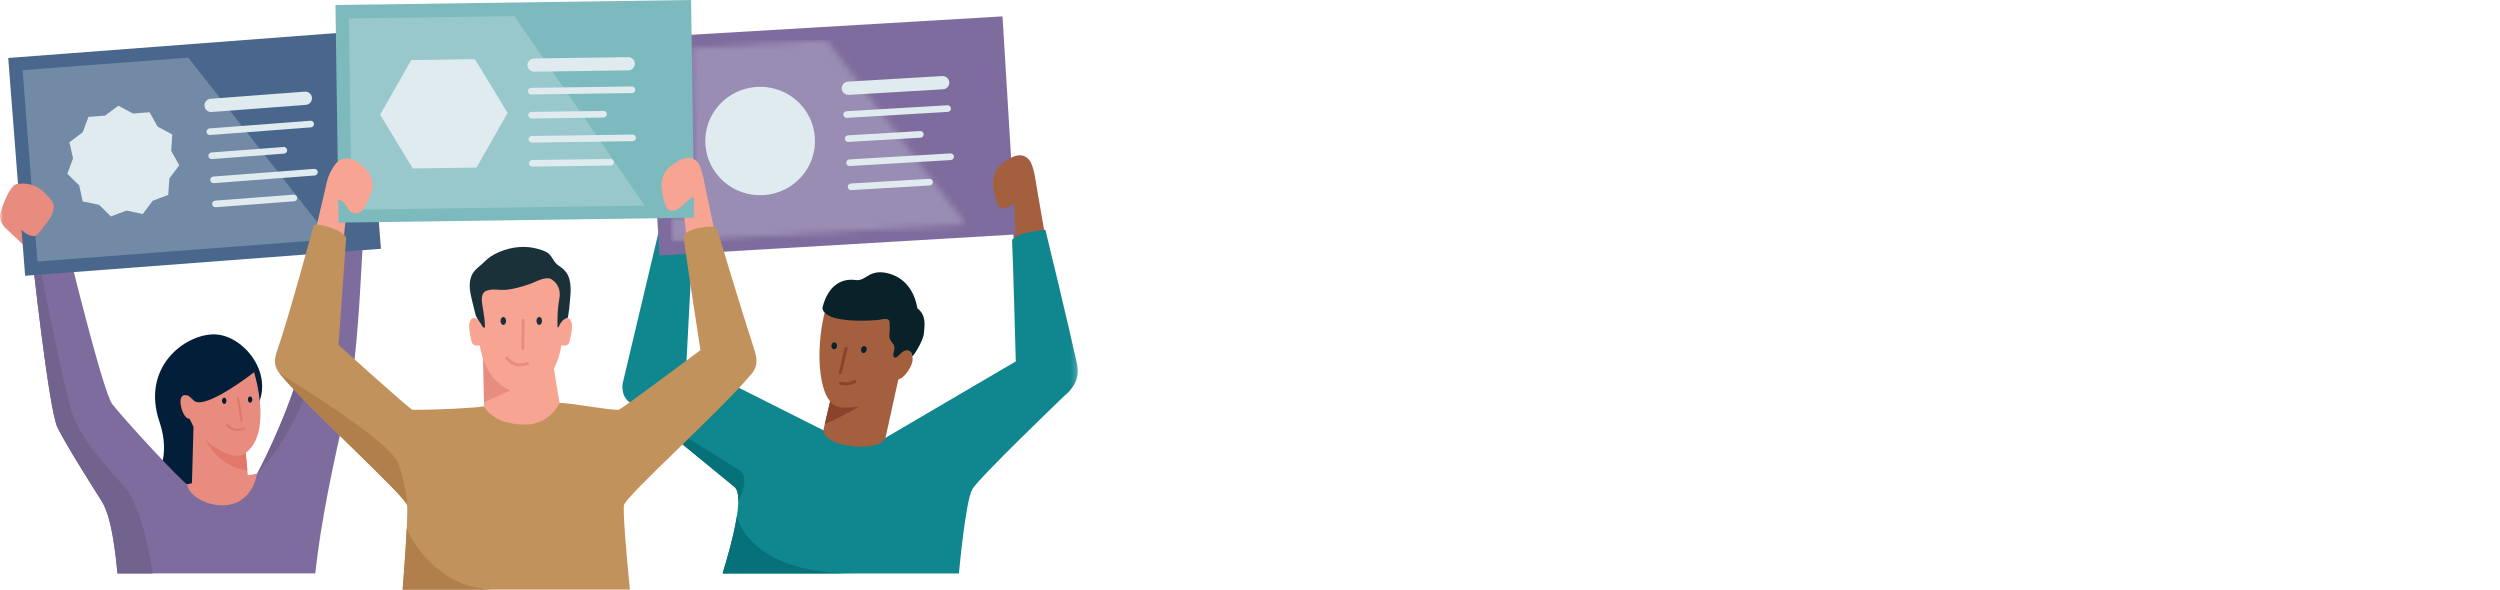 <svg width="424" height="100" viewBox="0 0 424 100" fill="none" xmlns="http://www.w3.org/2000/svg">
<path d="M19.371 85.778C20.004 85.669 20.558 85.585 20.991 85.512C24.549 84.895 29.789 79.609 27.055 71.576C23.884 62.258 31.348 56.706 36.289 56.706C42.794 56.706 50.461 68.512 37.113 74.306C33.27 75.976 38.268 82.206 32.812 84.238L19.371 85.778Z" fill="#021E39"/>
<path d="M19.927 97.258C19.27 90.141 18.348 86.733 17.27 85.032C16.197 83.33 11.252 75.564 9.75 72.496C8.248 69.427 5.404 42.931 5.404 42.931C5.404 42.931 9.354 41.794 11.415 41.661C11.415 41.661 17.409 66.342 19.025 68.508C20.641 70.677 30.916 81.85 31.748 82.129C32.581 82.407 43.215 80.758 43.586 80.338C43.758 80.145 48.291 71.621 50.992 62.383C54.228 51.322 55.701 39.242 55.701 39.242C55.701 39.242 58.966 37.931 61.549 40.943C61.153 47.512 60.651 61.048 59.002 67.971C53.869 89.492 53.665 96.637 53.457 97.254H19.927" fill="#7F6C9E"/>
<path d="M41.685 76.806L42.024 80.6L43.587 80.343C41.922 88.899 32.006 85.435 31.749 82.133L32.553 81.951L32.818 72.343C32.818 72.343 33.018 72.871 32.157 71.028C30.953 71.169 29.819 66.98 31.353 67.012C32.039 67.024 32.022 67.165 32.879 67.943C34.789 69.649 43.093 63.129 43.093 63.129C43.093 63.129 46.304 73.331 41.677 76.806H41.685Z" fill="#E88C7F"/>
<path d="M41.685 76.807L41.95 79.779C41.95 79.779 37.666 79.666 34.834 74.606C39.808 78.843 41.685 76.807 41.685 76.807Z" fill="#E1786A"/>
<path d="M37.654 67.983C37.654 67.689 37.818 67.447 38.022 67.443C38.23 67.443 38.397 67.677 38.405 67.975C38.409 68.269 38.246 68.511 38.038 68.516C37.83 68.516 37.663 68.282 37.654 67.983Z" fill="#021E39"/>
<path d="M6.242 42.694C5.136 42.968 5.401 42.936 5.401 42.936C5.401 42.936 8.245 69.432 9.747 72.5C11.248 75.569 16.194 83.331 17.267 85.037C18.34 86.738 19.263 90.145 19.924 97.262H25.881C25.881 97.262 24.441 86.331 21.062 82.524C17.683 78.718 13.272 73.996 11.901 69.053C10.53 64.109 6.242 42.698 6.242 42.698" fill="#72628E"/>
<path d="M41.023 71.573C40.913 71.589 40.811 71.521 40.795 71.412L40.179 67.67C40.162 67.565 40.215 67.452 40.342 67.444C40.452 67.424 40.554 67.501 40.57 67.609L41.187 71.347C41.203 71.456 41.133 71.553 41.023 71.573Z" fill="#E1786A"/>
<mask id="mask0_2148_85165" style="mask-type:luminance" maskUnits="userSpaceOnUse" x="0" y="0" width="183" height="100">
<path d="M182.809 0H0V100H182.809V0Z" fill="white"/>
</mask>
<g mask="url(#mask0_2148_85165)">
<path d="M40.004 73.093C39.486 73.045 38.902 72.823 38.404 72.218C38.335 72.133 38.347 72.008 38.433 71.94C38.519 71.871 38.645 71.883 38.714 71.968C39.767 73.25 41.2 72.508 41.261 72.472C41.358 72.424 41.481 72.46 41.534 72.557C41.587 72.653 41.55 72.77 41.453 72.823C41.444 72.827 40.795 73.162 40.004 73.093Z" fill="#E1786A"/>
<path d="M4.104 41.665L0.847 38.601C0.847 38.601 -0.226 37.54 0.043 36.29C0.313 35.04 1.651 31.556 2.724 31.254C3.797 30.952 4.524 34.077 4.524 34.077L4.104 41.661V41.665Z" fill="#E88C7F"/>
</g>
<path d="M42.045 67.762C42.045 67.468 42.208 67.226 42.416 67.23C42.624 67.23 42.792 67.464 42.796 67.762C42.796 68.057 42.628 68.299 42.42 68.299C42.212 68.299 42.045 68.061 42.045 67.762Z" fill="#021E39"/>
<path d="M64.609 42.192L4.261 46.769L1.393 9.83L61.736 5.249L64.609 42.192Z" fill="#49678C"/>
<path d="M6.356 44.355L3.834 11.899L31.933 9.771L56.081 40.585L6.356 44.355Z" fill="#728AA6"/>
<path d="M51.858 17.786L35.899 18.996C35.271 19.044 34.728 18.581 34.679 17.959C34.63 17.338 35.1 16.798 35.728 16.75L51.687 15.54C52.315 15.492 52.862 15.956 52.907 16.576C52.956 17.197 52.487 17.738 51.858 17.786Z" fill="#DFEBEF"/>
<path d="M52.737 21.601L35.639 22.899C35.325 22.923 35.052 22.693 35.027 22.383C35.003 22.072 35.235 21.802 35.549 21.778L52.647 20.48C52.961 20.456 53.235 20.689 53.259 20.996C53.283 21.306 53.047 21.572 52.733 21.601H52.737Z" fill="#DFEBEF"/>
<path d="M48.181 26.053L35.956 26.98C35.641 27.004 35.368 26.775 35.343 26.464C35.319 26.154 35.556 25.884 35.866 25.859L48.091 24.932C48.405 24.908 48.679 25.142 48.703 25.452C48.728 25.762 48.491 26.033 48.177 26.057L48.181 26.053Z" fill="#DFEBEF"/>
<path d="M53.37 29.765L36.268 31.064C35.954 31.088 35.681 30.858 35.656 30.544C35.632 30.233 35.868 29.963 36.178 29.939L53.28 28.64C53.594 28.616 53.868 28.85 53.892 29.157C53.917 29.467 53.68 29.737 53.37 29.761V29.765Z" fill="#DFEBEF"/>
<path d="M49.881 34.137L36.59 35.145C36.276 35.169 36.003 34.935 35.978 34.629C35.954 34.318 36.186 34.048 36.501 34.024L49.791 33.016C50.105 32.992 50.379 33.221 50.403 33.532C50.428 33.843 50.191 34.113 49.877 34.137H49.881Z" fill="#DFEBEF"/>
<path d="M20.069 17.927L22.554 19.25L25.369 19.036L26.736 21.48L29.221 22.806L29.038 25.588L30.401 28.032L28.72 30.274L28.536 33.06L25.896 34.048L24.215 36.294L21.452 35.714L18.808 36.701L16.8 34.738L14.038 34.161L13.426 31.435L11.418 29.472L12.389 26.855L11.773 24.129L14.025 22.443L15.001 19.826L17.816 19.613L20.069 17.927Z" fill="#DFEBEF"/>
<path d="M2.724 31.253C6.209 30.535 7.98 33.172 8.518 33.741C9.543 34.822 9.016 35.604 8.824 36.285C8.633 36.967 6.939 39.205 6.286 39.81C5.633 40.414 4.373 39.584 4.373 39.584L2.418 37.995L2.724 31.257V31.253Z" fill="#E88C7F"/>
<mask id="mask1_2148_85165" style="mask-type:luminance" maskUnits="userSpaceOnUse" x="0" y="0" width="183" height="100">
<path d="M182.809 0H0V100H182.809V0Z" fill="white"/>
</mask>
<g mask="url(#mask1_2148_85165)">
<path d="M177.213 39.79L175.475 29.705L171.125 34.354L171.977 40.717L177.213 39.79Z" fill="#A4603E"/>
<path d="M122.551 97.257H162.634C162.634 97.257 163.74 84.987 164.903 82.979C166.066 80.975 180.634 67.027 180.634 67.027C180.634 67.027 183.388 65.007 182.702 61.882C181.136 54.757 177.296 38.963 177.296 38.963C177.296 38.963 171.522 39.499 171.648 40.947C171.774 42.394 172.276 61.294 172.276 61.294L150.172 74.253L139.668 72.987L116.43 61.297L117.446 41.878L111.635 39.616L105.592 65.084C105.592 65.084 105.212 67.189 106.873 68.306C108.942 69.701 122.959 81.265 124.505 82.531C126.431 83.89 123.979 92.596 122.555 97.269" fill="#10868F"/>
</g>
<path d="M152.622 63.152L141.935 63.213L139.698 72.717C138.984 75.846 149.619 77.035 150.219 74.08L152.622 63.156V63.152Z" fill="#A4603E"/>
<path d="M141.011 67.12L139.885 71.91C139.885 71.91 148.033 68.604 150.788 64.568C151.996 62.794 141.015 67.12 141.015 67.12H141.011Z" fill="#8B442C"/>
<path d="M142.684 69.092C150.788 69.475 152.996 63.854 154.252 59.56C155.06 56.806 155.778 50.612 149.976 49.241C144.174 47.874 141.084 48.108 139.832 53.136C138.24 59.532 138.714 68.907 142.684 69.092Z" fill="#A4603E"/>
<path d="M151.809 64.31C152.964 64.717 154.172 62.818 154.568 61.898C154.976 60.939 154.796 59.951 154.168 59.257C153.176 58.157 151.907 59.878 151.813 61.471C151.719 63.092 150.822 63.991 151.809 64.31Z" fill="#A4603E"/>
<path d="M142.426 63.435C142.311 63.391 142.246 63.266 142.274 63.145L143.25 58.996C143.282 58.859 143.416 58.778 143.556 58.806C143.698 58.839 143.78 58.972 143.748 59.109L142.768 63.258C142.736 63.395 142.6 63.476 142.466 63.444L142.426 63.431V63.435Z" fill="#8B442C"/>
<path d="M141 58.694C140.996 58.367 141.204 58.085 141.469 58.061C141.734 58.036 141.955 58.282 141.963 58.605C141.971 58.928 141.759 59.214 141.493 59.238C141.228 59.262 141.008 59.02 141 58.694Z" fill="#092129"/>
<path d="M146.026 59.249C146.072 58.927 146.328 58.681 146.594 58.697C146.863 58.717 147.034 58.991 146.994 59.318C146.949 59.641 146.692 59.886 146.426 59.87C146.157 59.85 145.982 59.576 146.026 59.249Z" fill="#092129"/>
<path d="M151.538 60.395C151.644 60.766 151.954 60.694 152.231 60.444C152.68 60.044 153.088 59.504 153.737 59.411C154.349 59.327 154.651 59.875 154.749 60.399C154.773 60.597 156.601 57.891 156.703 56.464C156.809 55.041 157.136 53.553 155.577 52.262C155.283 50.339 154.109 47.286 150.726 46.387C147.343 45.488 146.935 47.762 145.082 47.496C143.018 47.202 140.57 48.093 139.508 52.077C139.362 52.633 139.99 53.198 140.398 53.444C141.08 53.851 141.9 54.032 142.678 54.157C144.074 54.383 145.498 54.416 146.906 54.379C147.563 54.363 148.216 54.327 148.865 54.27C149.338 54.23 150.211 53.944 150.632 54.194C150.962 54.391 150.868 55.041 150.901 55.359C150.97 56.012 150.742 56.678 150.877 57.327C151.019 58.004 151.799 58.383 151.697 59.137C151.648 59.516 151.444 59.928 151.521 60.315L151.538 60.387V60.395Z" fill="#092129"/>
<path d="M144.865 64.471C144.094 64.91 143.266 64.846 143.257 64.842V64.85C143.066 64.842 142.858 64.817 142.649 64.761C142.511 64.725 142.368 64.805 142.331 64.942C142.294 65.08 142.376 65.221 142.515 65.257C142.698 65.305 142.878 65.338 143.049 65.35C143.82 65.422 144.437 65.217 144.526 65.176C144.563 65.164 144.6 65.156 144.637 65.14C144.796 65.08 144.963 65.007 145.126 64.914C145.249 64.842 145.29 64.689 145.22 64.564C145.147 64.439 144.992 64.402 144.869 64.471H144.865Z" fill="#8B442C"/>
<path d="M109.615 6.346L111.851 43.33L172.268 39.761L170.028 2.777L109.615 6.346Z" fill="#7F6C9E"/>
<mask id="mask2_2148_85165" style="mask-type:luminance" maskUnits="userSpaceOnUse" x="113" y="6" width="51" height="35">
<path d="M113.992 40.949L113.752 36.977L117.738 36.92L117.322 8.146L140.157 6.795L163.776 38.009L113.992 40.949Z" fill="white"/>
</mask>
<g mask="url(#mask2_2148_85165)">
<path d="M163.776 6.795H113.752V40.949H163.776V6.795Z" fill="#998DB3"/>
</g>
<path d="M159.933 15.145L143.958 16.088C143.33 16.125 142.792 15.653 142.754 15.032C142.714 14.411 143.196 13.879 143.824 13.842L159.799 12.899C160.427 12.863 160.967 13.334 161.003 13.955C161.039 14.576 160.563 15.109 159.933 15.145Z" fill="#DFEBEF"/>
<path d="M160.749 18.977L143.63 19.989C143.316 20.005 143.046 19.771 143.026 19.461C143.01 19.15 143.246 18.884 143.56 18.864L160.679 17.852C160.993 17.832 161.263 18.07 161.283 18.38C161.299 18.691 161.063 18.957 160.749 18.973V18.977Z" fill="#DFEBEF"/>
<path d="M156.12 23.35L143.881 24.072C143.567 24.092 143.299 23.854 143.283 23.544C143.261 23.233 143.503 22.967 143.817 22.951L156.054 22.229C156.368 22.209 156.638 22.447 156.658 22.757C156.678 23.068 156.438 23.334 156.124 23.354L156.12 23.35Z" fill="#DFEBEF"/>
<path d="M161.248 27.145L144.13 28.157C143.816 28.177 143.546 27.939 143.53 27.629C143.514 27.319 143.75 27.052 144.064 27.032L161.183 26.02C161.497 26 161.767 26.238 161.787 26.548C161.807 26.859 161.567 27.125 161.252 27.145H161.248Z" fill="#DFEBEF"/>
<path d="M157.683 31.455L144.377 32.242C144.062 32.262 143.793 32.024 143.777 31.713C143.756 31.403 143.997 31.137 144.307 31.117L157.614 30.33C157.928 30.314 158.197 30.548 158.217 30.859C158.234 31.169 157.997 31.435 157.683 31.451V31.455Z" fill="#DFEBEF"/>
<path d="M138.209 23.367C137.903 18.299 133.496 14.436 128.366 14.738C123.238 15.041 119.328 19.395 119.634 24.464C119.94 29.532 124.348 33.395 129.476 33.093C134.606 32.791 138.515 28.436 138.209 23.367Z" fill="#DFEBEF"/>
<path d="M174.11 33C173.167 32.988 171.789 34.75 171.221 35.024C170.654 35.298 169.781 35.605 169.295 34.843C168.809 34.08 168.409 31.794 168.393 31.056C168.377 30.314 168.679 28.653 169.953 27.766C170.621 27.298 173.176 25.008 174.767 27.411C174.767 27.411 175.783 29.508 175.522 31.318C175.261 33.129 175.057 33.016 174.115 33.004L174.11 33Z" fill="#A4603E"/>
<path d="M57.421 40.479C56.283 40.431 55.699 39.246 55.699 39.246C55.699 39.246 54.222 51.326 50.99 62.387C48.289 71.624 43.755 80.149 43.584 80.342C43.584 80.342 48.954 75.189 52.251 65.729C54.687 58.733 57.421 40.479 57.421 40.479Z" fill="#72628E"/>
<path d="M144.722 97.258H122.549C123.353 94.617 124.487 90.694 124.973 87.532C124.973 87.532 126.785 97.258 144.722 97.258Z" fill="#077179"/>
<path d="M106.867 68.299C108.936 69.694 122.952 81.258 124.499 82.525C125.025 82.896 125.225 83.815 125.209 85.049C125.209 85.049 127.245 81.166 125.605 79.936C123.964 78.706 106.867 68.299 106.867 68.299Z" fill="#077179"/>
<path d="M121.197 39.271L119.181 29.702L115.961 35.799L116.488 40.948L121.197 39.271Z" fill="#F8A492"/>
<path d="M53.576 38.803L55.437 30.899L58.812 35.331L58.285 40.48L53.576 38.803Z" fill="#F8A492"/>
<path d="M117.736 36.919L57.425 37.762L56.895 0.847L117.205 0L117.736 36.919Z" fill="#7DBABD"/>
<path d="M59.629 35.564L59.164 3.129L87.242 2.738L109.326 34.871L59.629 35.564Z" fill="#98C8CC"/>
<path d="M106.553 11.935L90.606 12.157C89.978 12.165 89.463 11.669 89.455 11.052C89.447 10.431 89.945 9.923 90.573 9.915L106.525 9.69C107.153 9.681 107.667 10.177 107.675 10.794C107.683 11.411 107.181 11.923 106.557 11.931L106.553 11.935Z" fill="#DFEBEF"/>
<path d="M107.189 15.786L90.099 16.023C89.785 16.028 89.528 15.782 89.523 15.471C89.519 15.161 89.768 14.907 90.082 14.902L107.172 14.665C107.487 14.661 107.743 14.907 107.747 15.217C107.751 15.528 107.503 15.782 107.189 15.786Z" fill="#DFEBEF"/>
<path d="M102.374 19.932L90.161 20.101C89.847 20.101 89.59 19.859 89.586 19.549C89.582 19.238 89.831 18.984 90.145 18.98L102.358 18.811C102.672 18.807 102.93 19.053 102.934 19.363C102.938 19.674 102.688 19.928 102.374 19.932Z" fill="#DFEBEF"/>
<path d="M107.306 23.945L90.216 24.183C89.902 24.183 89.645 23.941 89.641 23.63C89.641 23.32 89.885 23.066 90.2 23.062L107.285 22.824C107.599 22.82 107.856 23.066 107.86 23.376C107.864 23.687 107.616 23.941 107.302 23.945H107.306Z" fill="#DFEBEF"/>
<path d="M103.563 28.077L90.28 28.262C89.966 28.262 89.709 28.02 89.705 27.71C89.701 27.4 89.95 27.146 90.264 27.142L103.547 26.956C103.861 26.956 104.117 27.198 104.121 27.509C104.125 27.819 103.877 28.073 103.563 28.077Z" fill="#DFEBEF"/>
<path d="M70.008 28.573L64.471 19.456L69.743 10.186L80.552 10.033L86.09 19.154L80.817 28.42L70.008 28.573Z" fill="#DFEBEF"/>
<path d="M93.797 61.698L95.164 69.927L89.353 73.887L82.123 69.996L81.951 60.468L93.797 61.698Z" fill="#F8A492"/>
<path d="M88.411 65.363L82.102 68.258L81.951 60.468L88.411 65.363Z" fill="#E88C7F"/>
<path d="M96.976 54.843C96.8 54.065 96.278 53.46 95.315 54.412C95.25 52.658 95.711 49.383 94.923 47.258C94.923 47.029 94.156 46.944 94.111 46.815C94.03 46.593 93.858 46.388 93.626 46.198C93.552 46.081 93.475 45.968 93.393 45.867C92.748 45.073 90.553 44.755 88.292 44.851C86.032 44.755 83.837 45.077 83.196 45.867C83.114 45.968 83.037 46.077 82.963 46.198C82.731 46.388 82.559 46.593 82.478 46.815C82.433 46.944 82.412 47.13 82.412 47.359C81.625 49.488 81.343 52.658 81.274 54.412C80.315 53.46 79.788 54.065 79.613 54.843C79.438 55.617 79.874 57.69 80.05 58.133C80.225 58.577 80.837 58.726 81.359 58.553C82.359 64.581 85.999 66.416 88.145 66.565C88.145 66.565 88.386 66.581 88.431 66.581V66.565C90.586 66.416 94.221 64.581 95.225 58.553C95.748 58.726 96.36 58.577 96.535 58.133C96.711 57.69 97.147 55.621 96.972 54.843H96.976Z" fill="#F8A492"/>
<path d="M94.482 44.843C93.784 44.255 93.564 43.239 92.711 42.771C91.874 42.315 90.593 42.009 89.634 41.916C87.451 41.706 85.056 42.323 83.219 43.505C82.591 43.908 82.085 44.509 81.518 44.98C80.918 45.476 80.294 46.005 79.984 46.734C79.363 48.17 79.763 49.787 80.122 51.23C80.294 51.92 80.469 52.609 80.632 53.295C80.828 54.114 81.485 54.626 81.828 55.388C81.828 55.388 82.228 55.843 82.24 55.388C82.269 54.359 82.048 53.311 81.897 52.299C81.754 51.335 81.375 49.775 82.493 49.319C83.448 48.928 84.607 49.222 85.611 49.162C87.088 49.069 88.483 48.634 89.871 48.162C90.96 47.787 92.609 46.718 93.633 47.428C94.743 48.198 95.106 49.371 94.861 50.658C94.576 52.17 94.514 53.851 94.551 55.392C94.559 55.726 94.775 55.392 94.775 55.392C94.775 55.392 95.257 54.085 96.228 53.936C96.44 53.904 96.689 50.714 96.722 50.351C96.804 49.38 96.836 48.371 96.591 47.416C96.294 46.246 95.628 45.621 94.661 44.984C94.6 44.944 94.543 44.9 94.486 44.855L94.482 44.843Z" fill="#1B313A"/>
<path d="M90.986 54.422C90.986 54.051 91.207 53.753 91.468 53.757C91.729 53.757 91.937 54.063 91.933 54.438C91.925 54.809 91.709 55.108 91.447 55.104C91.186 55.096 90.978 54.793 90.99 54.422H90.986Z" fill="#1B313A"/>
<path d="M84.895 54.432C84.895 54.061 85.111 53.759 85.368 53.759C85.629 53.759 85.837 54.065 85.837 54.436C85.837 54.807 85.621 55.11 85.36 55.11C85.099 55.11 84.891 54.807 84.891 54.432H84.895Z" fill="#1B313A"/>
<path d="M88.663 59.346C88.524 59.346 88.414 59.233 88.414 59.096L88.479 54.325C88.479 54.188 88.569 54.063 88.732 54.08C88.871 54.08 88.985 54.196 88.981 54.33L88.916 59.1C88.916 59.237 88.802 59.346 88.663 59.346Z" fill="#E88C7F"/>
<path d="M87.712 62.089C87.063 61.988 86.349 61.665 85.773 60.859C85.692 60.746 85.72 60.593 85.834 60.512C85.949 60.431 86.104 60.46 86.185 60.572C87.401 62.266 89.266 61.447 89.344 61.411C89.47 61.355 89.621 61.411 89.678 61.536C89.74 61.661 89.678 61.81 89.552 61.867C89.54 61.875 88.695 62.242 87.712 62.093V62.089Z" fill="#E88C7F"/>
<path d="M57.474 33.858C58.144 33.935 58.862 35.06 59.233 35.649C59.605 36.237 60.661 36.447 61.343 35.782C62.024 35.116 62.93 32.951 63.106 32.233C63.281 31.512 63.301 29.842 62.122 28.774C61.502 28.213 59.233 25.568 57.022 27.657C57.022 27.657 55.487 29.536 55.389 31.346C55.291 33.153 56.809 33.782 57.479 33.858H57.474Z" fill="#F8A492"/>
<path d="M117.897 33.424C116.955 33.411 115.575 35.174 115.008 35.448C114.441 35.722 113.568 36.028 113.082 35.266C112.596 34.504 112.2 32.218 112.18 31.48C112.164 30.738 112.466 29.077 113.735 28.19C114.404 27.722 116.959 25.432 118.55 27.835C118.55 27.835 119.566 29.932 119.305 31.742C119.044 33.553 118.84 33.44 117.897 33.428V33.424Z" fill="#F8A492"/>
<path d="M127.778 58.818C125.869 52.991 121.767 39.374 121.584 38.761C121.355 38.015 115.745 38.669 115.961 40.35C116.699 45.999 118.797 59.378 118.797 59.378C118.797 59.378 105.29 69.507 104.911 69.507C102.793 69.507 96.84 68.346 94.893 68.326C94.612 69.104 92.829 72.015 89.095 72.007C85.361 71.999 83.255 70.773 82.097 68.919C80.562 69.169 74.976 69.503 69.961 69.503C69.582 69.503 57.413 58.499 57.413 58.499C57.413 58.499 58.237 47.148 58.695 40.475C58.784 39.161 53.418 37.536 53.19 38.286C52.998 38.907 49.028 53.648 47.085 59.217C46.694 60.338 46.171 61.81 47.428 63.362C52.043 69.06 68.896 84.269 69.043 85.705C69.263 87.842 68.276 99.999 68.276 99.999H106.837C106.837 99.999 105.592 87.842 105.813 85.705C105.96 84.285 122.229 69.665 127.195 63.713C128.946 61.967 128.199 60.14 127.766 58.818H127.778Z" fill="#C1925C"/>
<path d="M47.441 63.363C52.057 69.061 68.909 84.27 69.056 85.706C69.056 85.706 68.958 82.472 67.53 78.561C66.102 74.649 47.438 63.367 47.438 63.367L47.441 63.363Z" fill="#B17F4C"/>
<path d="M84.117 99.999H68.293C68.293 99.999 68.783 93.991 68.995 89.677C68.995 89.677 73.165 99.999 84.117 99.999Z" fill="#B17F4C"/>
</svg>
